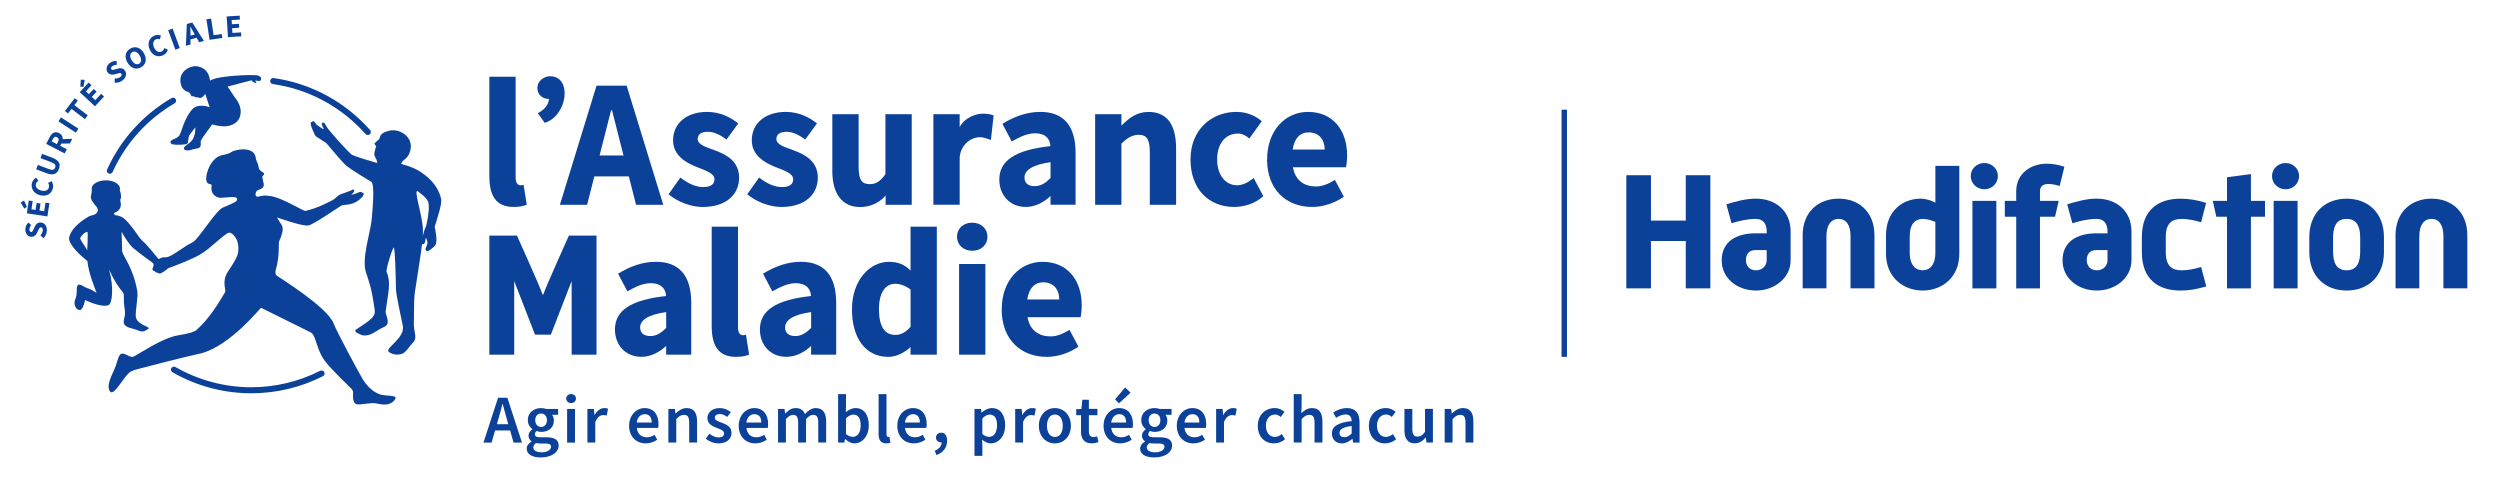 <?xml version="1.0" encoding="UTF-8"?><svg id="a" xmlns="http://www.w3.org/2000/svg" viewBox="0 0 1000.85 192"><defs><style>.c{fill-rule:evenodd;}.c,.d{fill:#0c419a;}</style></defs><g id="b"><g><g><path class="d" d="m284.92,130.71v-39.97h10.53v40.41c0,2.31,1.04,3.04,1.9,3.04.4,0,.69,0,1.29-.15l1.26,7.93c-1.16.51-2.89.9-5.28.9-7.22,0-9.69-4.81-9.69-12.16Z"/><path class="d" d="m217.5,117.91c.94-2.93,10.26-23.6,10.26-23.6h11.05v47.68h-9.96v-29.47l-8.32,21.45h-6.35l-8.32-21.45v29.47h-9.96v-47.68h11.05s9.33,20.66,10.26,23.6h.29Z"/><path class="d" d="m304.22,131.92c0-7.65,6.41-11.89,20.47-13.41-.21-3.17-2.22-5.14-6.08-5.14-2.98,0-5.96,1.28-9.4,3.28l-3.74-7.06c4.51-2.81,9.59-4.78,15.18-4.78,9.08,0,14.11,5.3,14.11,16.42v20.75h-10.04v-3.51s-4.13,4.38-9.91,4.38c-6.48,0-10.59-4.83-10.59-10.94Zm20.51-.64v-6.34c-7.49,1.03-10.43,3.38-10.43,6.12,0,2.34,1.57,3.48,4.08,3.48s4.48-1.36,6.35-3.26Z"/><path class="d" d="m246.19,131.92c0-7.65,6.41-11.89,20.47-13.41-.21-3.17-2.22-5.14-6.08-5.14-2.98,0-5.96,1.28-9.4,3.28l-3.74-7.06c4.51-2.81,9.59-4.78,15.18-4.78,9.08,0,14.11,5.3,14.11,16.42v20.75h-10.04v-3.51s-4.13,4.38-9.91,4.38c-6.48,0-10.59-4.83-10.59-10.94Zm20.51-.64v-6.34c-7.49,1.03-10.43,3.38-10.43,6.12,0,2.34,1.57,3.48,4.08,3.48s4.48-1.36,6.35-3.26Z"/><path class="d" d="m364.53,90.74v17.55c-2.37-2.3-4.79-3.47-8.71-3.47-7.48,0-14.74,7.17-14.74,19.04s5.7,19.01,14.53,19.01c4.85,0,8.57-3.61,8.91-3.95v3.07h10.53v-51.25h-10.53Zm-6.17,43.33c-4.08,0-6.48-3.21-6.48-10.33s2.99-10.12,6.4-10.12c1.93,0,4.02.59,6.26,2.3v14.9c-2.12,2.38-3.93,3.25-6.17,3.25Z"/><path class="d" d="m383.13,94.77c0-3.3,2.56-5.62,6.09-5.62s6.09,2.32,6.09,5.62-2.56,5.62-6.09,5.62-6.09-2.35-6.09-5.62Zm.83,10.93h10.53v36.29h-10.53v-36.29Z"/><path class="d" d="m401.03,123.86c0-11.77,7.42-19.04,16.33-19.04,10.12,0,15.7,7.51,15.7,17.42,0,1.94-.24,3.87-.44,4.75h-21.26c.94,5.26,4.47,7.68,9.22,7.68,2.69,0,5.02-1.07,7.6-2.61l3.56,6.72c-3.64,2.57-8.39,4.09-12.61,4.09-10.51,0-18.12-7-18.12-19.01Zm23.04-3.98c0-3.99-2.27-6.86-6.47-6.86-3.33,0-5.63,2.28-6.35,6.86h12.82Z"/></g><g><path class="d" d="m195.9,70.69V30.72h10.53v40.41c0,2.31,1.04,3.04,1.9,3.04.4,0,.69,0,1.29-.15l1.26,7.93c-1.16.51-2.89.9-5.28.9-7.22,0-9.69-4.81-9.69-12.16Z"/><path class="d" d="m251.75,70.62l2.89,11.36h10.89l-14.66-47.68h-12.06l-14.66,47.68h10.89l2.89-11.36h13.84Zm-11.71-8.38l4.6-18.09h.38l4.6,18.09h-9.58Z"/><path class="d" d="m267.64,77.78l4.74-6.7c3.22,2.49,6.19,3.81,9.17,3.81,3.13,0,4.49-1.22,4.49-3.12,0-2.39-3.52-3.47-7.18-4.94-4.36-1.72-9.4-4.67-9.4-10.67,0-6.76,5.38-11.36,13.58-11.36,5.44,0,9.5,2.25,12.52,4.6l-4.71,6.46c-2.53-1.88-5.02-3.1-7.48-3.1-2.72,0-4.06,1.09-4.06,2.9,0,2.31,3.33,3.2,7.01,4.57,4.5,1.7,9.57,4.29,9.57,10.92s-5.07,11.71-14.6,11.71c-4.68,0-10.04-2.07-13.64-5.07Z"/><path class="d" d="m299.15,77.78l4.74-6.7c3.22,2.49,6.19,3.81,9.17,3.81,3.13,0,4.49-1.22,4.49-3.12,0-2.39-3.52-3.47-7.18-4.94-4.36-1.72-9.4-4.67-9.4-10.67,0-6.76,5.38-11.36,13.58-11.36,5.44,0,9.5,2.25,12.52,4.6l-4.71,6.46c-2.53-1.88-5.02-3.1-7.48-3.1-2.72,0-4.06,1.09-4.06,2.9,0,2.31,3.33,3.2,7.01,4.57,4.5,1.7,9.57,4.29,9.57,10.92s-5.07,11.71-14.6,11.71c-4.68,0-10.04-2.07-13.64-5.07Z"/><path class="d" d="m373.66,45.71h10.53v5.17c2.03-3.98,6.88-5.43,9.36-5.38,2.03.04,3.21.27,4.24.73l-1.09,9.78c-1.36-.39-2.97-1.13-4.49-1.09-4.14.12-7.72,3.61-8.01,8.17v18.88h-10.53v-36.27Z"/><path class="d" d="m438.42,45.71h10.53v4.57h0c2.99-2.93,6.02-5.47,10.87-5.47,7.73,0,11.02,5.57,11.02,14.64v22.53h-10.53v-21.15c0-5.22-1.37-6.86-4.41-6.86-2.64,0-4.63,1.26-6.95,3.53v24.48h-10.53v-36.27Z"/><path class="d" d="m507.28,63.84c0-11.77,7.42-19.04,16.33-19.04,10.12,0,15.7,7.51,15.7,17.42,0,1.94-.24,3.87-.44,4.75h-21.26c.94,5.26,4.47,7.68,9.22,7.68,2.69,0,5.02-1.07,7.6-2.61l3.56,6.72c-3.64,2.57-8.39,4.09-12.61,4.09-10.51,0-18.12-7-18.12-19.01Zm23.04-3.98c0-3.99-2.27-6.86-6.47-6.86-3.33,0-5.63,2.28-6.35,6.86h12.82Z"/><path class="d" d="m400.06,71.91c0-7.65,6.41-11.89,20.47-13.41-.21-3.17-2.22-5.14-6.08-5.14-2.98,0-5.96,1.28-9.4,3.28l-3.74-7.06c4.51-2.81,9.59-4.78,15.18-4.78,9.08,0,14.11,5.3,14.11,16.42v20.75h-10.04v-3.51s-4.13,4.38-9.91,4.38c-6.48,0-10.59-4.83-10.59-10.94Zm20.51-.64v-6.34c-7.49,1.03-10.43,3.38-10.43,6.12,0,2.34,1.57,3.48,4.08,3.48s4.48-1.36,6.35-3.26Z"/><path class="d" d="m220.29,30.51c-2.19-.01-5.16,1.66-5.16,4.74,0,2.67,2.14,4.34,4.32,4.34.11,0,.21-.03.31-.03-.11,3.16-2.98,4.99-4.45,5.75l2.78,3.88c9.19-2.9,11.09-18.61,2.19-18.67Z"/><path class="d" d="m354.47,45.71v24.02c-2.06,2.86-3.67,3.99-6.32,3.99-3.04,0-4.41-1.63-4.41-6.86v-21.15h-10.53v22.86c0,8.59,3.67,14.33,11.16,14.32,6.78-.02,10.18-4.64,10.18-4.64v3.74h10.45v-36.27h-10.53Z"/><path class="d" d="m495.23,74.17c-4.57,0-7.96-4.05-7.96-10.33s3.25-10.36,8.31-10.36c1.62,0,2.99.62,4.59,1.96l4.97-6.91c-2.61-2.21-5.9-3.73-10.16-3.73-9.82,0-18.37,6.97-18.37,19.04s7.51,19.01,17.43,19.01c3.85,0,8.26-1.2,11.71-4.32l-3.85-7.26c-2.11,1.71-4.24,2.9-6.68,2.9Z"/></g></g><g><path class="d" d="m199.39,159.24h3.73l5.85,17.94h-3.37l-2.73-9.55c-.57-1.9-1.1-3.94-1.62-5.91h-.11c-.49,1.99-1.02,4.02-1.59,5.91l-2.75,9.55h-3.25l5.85-17.94Zm-2.39,10.58h8.45v2.5h-8.45v-2.5Z"/><path class="d" d="m210.87,179.62c0-1.14.7-2.13,1.94-2.87v-.11c-.69-.45-1.22-1.16-1.22-2.25s.71-1.96,1.49-2.51v-.11c-.92-.68-1.78-1.96-1.78-3.56,0-3.09,2.5-4.84,5.32-4.84.75,0,1.45.13,2,.33h4.82v2.35h-2.46c.44.5.77,1.34.77,2.26,0,3-2.27,4.6-5.12,4.6-.57,0-1.22-.12-1.82-.36-.41.35-.66.69-.66,1.29,0,.76.55,1.22,2.18,1.22h2.4c3.22,0,4.93,1,4.93,3.32,0,2.66-2.79,4.75-7.19,4.75-3.21,0-5.61-1.15-5.61-3.51Zm9.74-.72c0-1.04-.83-1.35-2.38-1.35h-1.85c-.72,0-1.31-.05-1.82-.19-.72.55-1.04,1.15-1.04,1.78,0,1.23,1.32,1.94,3.43,1.94s3.65-1.02,3.65-2.18Zm-1.65-10.69c0-1.69-1.02-2.66-2.34-2.66s-2.34.95-2.34,2.66,1.04,2.71,2.34,2.71,2.34-1,2.34-2.71Z"/><path class="d" d="m226.68,159.56c0-1.06.83-1.79,1.95-1.79s1.95.72,1.95,1.79-.83,1.79-1.95,1.79-1.95-.75-1.95-1.79Zm.36,4.15h3.16v13.47h-3.16v-13.47Z"/><path class="d" d="m235.16,163.7h2.59l.24,2.4h.09c.96-1.76,2.39-2.73,3.83-2.73.69,0,1.12.09,1.52.27l-.55,2.74c-.47-.13-.82-.22-1.38-.22-1.08,0-2.37.74-3.18,2.79v8.22h-3.16v-13.47Z"/><path class="d" d="m251.86,170.45c0-4.38,3.04-7.08,6.21-7.08,3.64,0,5.56,2.63,5.56,6.4,0,.6-.07,1.21-.14,1.54h-8.55c.26,2.39,1.8,3.75,3.97,3.75,1.15,0,2.14-.36,3.13-.98l1.08,1.96c-1.28.87-2.91,1.46-4.62,1.46-3.72,0-6.64-2.61-6.64-7.06Zm9.04-1.3c0-2.07-.92-3.34-2.77-3.34-1.57,0-2.95,1.17-3.23,3.34h5.99Z"/><path class="d" d="m267.58,163.7h2.59l.24,1.82h.09c1.21-1.17,2.58-2.15,4.42-2.15,2.89,0,4.15,1.95,4.15,5.35v8.45h-3.16v-8.04c0-2.22-.64-3.05-2.1-3.05-1.18,0-1.96.58-3.07,1.68v9.41h-3.16v-13.47Z"/><path class="d" d="m282.54,175.63l1.47-2.01c1.2.93,2.35,1.5,3.72,1.5,1.47,0,2.16-.69,2.16-1.61,0-1.13-1.46-1.63-2.9-2.18-1.77-.66-3.79-1.68-3.79-3.93s1.89-4.03,4.9-4.03c1.88,0,3.38.76,4.48,1.61l-1.45,1.94c-.94-.69-1.89-1.17-2.95-1.17-1.36,0-2,.65-2,1.49,0,1.06,1.36,1.47,2.82,2.01,1.82.68,3.86,1.56,3.86,4.07,0,2.32-1.83,4.18-5.23,4.18-1.84,0-3.79-.79-5.1-1.88Z"/><path class="d" d="m295.74,170.45c0-4.38,3.04-7.08,6.21-7.08,3.64,0,5.56,2.63,5.56,6.4,0,.6-.07,1.21-.14,1.54h-8.55c.26,2.39,1.8,3.75,3.97,3.75,1.15,0,2.14-.36,3.13-.98l1.07,1.96c-1.28.87-2.91,1.46-4.62,1.46-3.72,0-6.64-2.61-6.64-7.06Zm9.04-1.3c0-2.07-.92-3.34-2.77-3.34-1.57,0-2.95,1.17-3.23,3.34h5.99Z"/><path class="d" d="m311.47,163.7h2.59l.24,1.84h.09c1.14-1.19,2.45-2.17,4.14-2.17,1.98,0,3.1.9,3.72,2.41,1.29-1.37,2.62-2.41,4.33-2.41,2.84,0,4.16,1.95,4.16,5.35v8.45h-3.16v-8.04c0-2.22-.66-3.05-2.07-3.05-.86,0-1.78.55-2.82,1.68v9.41h-3.16v-8.04c0-2.22-.66-3.05-2.07-3.05-.83,0-1.78.55-2.82,1.68v9.41h-3.16v-13.47Z"/><path class="d" d="m338.38,175.76h-.09l-.27,1.42h-2.49v-19.38h3.16v5.01l-.09,2.24c1.12-.99,2.51-1.68,3.89-1.68,3.37,0,5.32,2.7,5.32,6.84,0,4.63-2.75,7.29-5.75,7.29-1.23,0-2.54-.63-3.68-1.74Zm6.18-5.5c0-2.69-.88-4.28-2.93-4.28-.98,0-1.92.49-2.94,1.51v6.28c.94.82,1.92,1.12,2.7,1.12,1.8,0,3.17-1.58,3.17-4.63Z"/><path class="d" d="m351.74,173.71v-15.91h3.16v16.07c0,.78.35,1.05.68,1.05.14,0,.25,0,.49-.05l.39,2.36c-.38.15-.91.27-1.67.27-2.24,0-3.06-1.45-3.06-3.8Z"/><path class="d" d="m359.22,170.45c0-4.38,3.04-7.08,6.21-7.08,3.64,0,5.56,2.63,5.56,6.4,0,.6-.07,1.21-.14,1.54h-8.55c.26,2.39,1.8,3.75,3.97,3.75,1.15,0,2.14-.36,3.13-.98l1.08,1.96c-1.28.87-2.91,1.46-4.62,1.46-3.72,0-6.64-2.61-6.64-7.06Zm9.04-1.3c0-2.07-.92-3.34-2.76-3.34-1.57,0-2.95,1.17-3.23,3.34h5.99Z"/><path class="d" d="m376.82,173.23c-1.15,0-2.11.76-2.11,1.94,0,1.25.97,1.94,2.04,1.94.08,0,.16-.01.24-.02-.01,1.43-1.01,2.66-2.78,3.34l.69,1.74c2.71-.94,4.27-3.02,4.27-5.71,0-2.03-.86-3.25-2.36-3.25Z"/><path class="d" d="m390.12,163.7h2.59l.24,1.44h.09c1.14-.98,2.58-1.77,4.06-1.77,3.37,0,5.3,2.7,5.3,6.86,0,4.61-2.75,7.27-5.75,7.27-1.2,0-2.37-.54-3.47-1.48l.1,2.24v4.25h-3.16v-18.81Zm9.03,6.56c0-2.69-.88-4.28-2.93-4.28-.98,0-1.9.49-2.94,1.51v6.28c.97.82,1.92,1.12,2.7,1.12,1.8,0,3.17-1.58,3.17-4.63Z"/><path class="d" d="m406.41,163.7h2.59l.24,2.4h.09c.96-1.76,2.39-2.73,3.83-2.73.69,0,1.12.09,1.53.27l-.55,2.74c-.47-.13-.82-.22-1.38-.22-1.08,0-2.37.74-3.18,2.79v8.22h-3.16v-13.47Z"/><path class="d" d="m415.9,170.45c0-4.49,3.05-7.08,6.41-7.08s6.41,2.59,6.41,7.08-3.05,7.06-6.41,7.06-6.41-2.59-6.41-7.06Zm9.57,0c0-2.7-1.18-4.5-3.16-4.5s-3.16,1.8-3.16,4.5,1.18,4.48,3.16,4.48,3.16-1.78,3.16-4.48Z"/><path class="d" d="m432.77,172.63v-6.42h-1.92v-2.37l2.08-.14.37-3.68h2.62v3.68h3.43v2.51h-3.43v6.41c0,1.59.61,2.36,1.91,2.36.46,0,1.01-.15,1.4-.31l.54,2.33c-.74.24-1.67.49-2.75.49-3.11,0-4.26-1.96-4.26-4.87Z"/><path class="d" d="m441.8,170.45c0-4.38,3.04-7.08,6.21-7.08,3.64,0,5.56,2.63,5.56,6.4,0,.6-.07,1.21-.14,1.54h-8.55c.26,2.39,1.8,3.75,3.97,3.75,1.15,0,2.14-.36,3.13-.98l1.08,1.96c-1.28.87-2.91,1.46-4.62,1.46-3.72,0-6.64-2.61-6.64-7.06Zm9.04-1.3c0-2.07-.92-3.34-2.76-3.34-1.57,0-2.95,1.17-3.23,3.34h5.99Zm-4.45-9.25l4.05-4.78,2.17,2.1-4.64,4.25-1.58-1.56Z"/><path class="d" d="m456.45,179.62c0-1.14.7-2.13,1.94-2.87v-.11c-.69-.45-1.22-1.16-1.22-2.25s.71-1.96,1.49-2.51v-.11c-.92-.68-1.78-1.96-1.78-3.56,0-3.09,2.5-4.84,5.32-4.84.75,0,1.45.13,2,.33h4.82v2.35h-2.46c.44.5.77,1.34.77,2.26,0,3-2.27,4.6-5.12,4.6-.57,0-1.22-.12-1.82-.36-.41.35-.66.69-.66,1.29,0,.76.55,1.22,2.18,1.22h2.4c3.22,0,4.93,1,4.93,3.32,0,2.66-2.79,4.75-7.19,4.75-3.22,0-5.61-1.15-5.61-3.51Zm9.74-.72c0-1.04-.83-1.35-2.38-1.35h-1.85c-.72,0-1.31-.05-1.82-.19-.72.55-1.04,1.15-1.04,1.78,0,1.23,1.32,1.94,3.43,1.94s3.65-1.02,3.65-2.18Zm-1.65-10.69c0-1.69-1.02-2.66-2.34-2.66s-2.34.95-2.34,2.66,1.04,2.71,2.34,2.71,2.34-1,2.34-2.71Z"/><path class="d" d="m471.12,170.45c0-4.38,3.04-7.08,6.21-7.08,3.64,0,5.56,2.63,5.56,6.4,0,.6-.07,1.21-.14,1.54h-8.55c.26,2.39,1.8,3.75,3.97,3.75,1.15,0,2.14-.36,3.13-.98l1.08,1.96c-1.28.87-2.91,1.46-4.62,1.46-3.72,0-6.64-2.61-6.64-7.06Zm9.04-1.3c0-2.07-.92-3.34-2.76-3.34-1.57,0-2.95,1.17-3.23,3.34h5.99Z"/><path class="d" d="m486.85,163.7h2.59l.24,2.4h.09c.96-1.76,2.39-2.73,3.83-2.73.69,0,1.12.09,1.53.27l-.55,2.74c-.47-.13-.82-.22-1.38-.22-1.08,0-2.37.74-3.18,2.79v8.22h-3.16v-13.47Z"/><path class="d" d="m503.55,170.45c0-4.49,3.17-7.08,6.76-7.08,1.71,0,2.96.66,3.94,1.51l-1.54,2.05c-.71-.63-1.39-.99-2.24-.99-2.17,0-3.68,1.8-3.68,4.5s1.48,4.48,3.58,4.48c1.05,0,2.02-.52,2.79-1.16l1.28,2.08c-1.26,1.12-2.86,1.66-4.4,1.66-3.68,0-6.5-2.59-6.5-7.06Z"/><path class="d" d="m517.93,157.8h3.16v5.01l-.13,2.6c1.13-1.06,2.47-2.04,4.31-2.04,2.89,0,4.15,1.95,4.15,5.35v8.45h-3.16v-8.04c0-2.22-.64-3.05-2.1-3.05-1.18,0-1.96.58-3.07,1.68v9.41h-3.16v-19.38Z"/><path class="d" d="m533.21,173.56c0-2.89,2.39-4.39,7.92-4.98-.04-1.45-.62-2.66-2.45-2.66-1.34,0-2.6.6-3.79,1.33l-1.16-2.11c1.48-.93,3.39-1.77,5.53-1.77,3.37,0,5.03,2.07,5.03,5.83v7.98h-2.59l-.24-1.49h-.09c-1.21,1.03-2.59,1.82-4.18,1.82-2.36,0-3.98-1.6-3.98-3.95Zm7.92.01v-3.03c-3.65.46-4.87,1.42-4.87,2.78,0,1.19.81,1.71,1.94,1.71s1.93-.54,2.93-1.46Z"/><path class="d" d="m548.02,170.45c0-4.49,3.17-7.08,6.76-7.08,1.71,0,2.96.66,3.94,1.51l-1.54,2.05c-.71-.63-1.39-.99-2.24-.99-2.17,0-3.68,1.8-3.68,4.5s1.48,4.48,3.58,4.48c1.05,0,2.02-.52,2.79-1.16l1.28,2.08c-1.26,1.12-2.86,1.66-4.4,1.66-3.68,0-6.5-2.59-6.5-7.06Z"/><path class="d" d="m562.25,172.15v-8.45h3.16v8.04c0,2.22.64,3.05,2.1,3.05,1.18,0,1.96-.55,2.98-1.87v-9.23h3.16v13.47h-2.59l-.24-1.99h-.09c-1.18,1.4-2.49,2.32-4.33,2.32-2.89,0-4.15-1.95-4.15-5.35Z"/><path class="d" d="m578.36,163.7h2.59l.24,1.82h.09c1.21-1.17,2.58-2.15,4.42-2.15,2.89,0,4.15,1.95,4.15,5.35v8.45h-3.16v-8.04c0-2.22-.64-3.05-2.1-3.05-1.18,0-1.96.58-3.07,1.68v9.41h-3.16v-13.47Z"/></g><g><g><path class="d" d="m17.41,95.37l-1.24-1.14c.54-.57.93-1.32.96-2,.04-.78-.25-1.18-.75-1.21-.52-.02-.71.44-1.05,1.15l-.51,1.06c-.39.84-1.14,1.63-2.34,1.57-1.38-.06-2.42-1.35-2.34-3.08.05-.96.47-1.94,1.22-2.62l1.14,1c-.45.53-.7,1.04-.73,1.69-.03.65.22,1.07.7,1.09.51.02.72-.51,1.04-1.22l.48-1.04c.46-1,1.16-1.6,2.34-1.54,1.38.06,2.52,1.27,2.43,3.25-.05,1.08-.51,2.21-1.35,3.02Z"/><path class="d" d="m9.72,83.51l-1.44-2.42,1.34-.81,1.15,2.54-1.05.68Zm1.03,1.91l.77-5.15,1.56.23-.49,3.29,1.65.25.42-2.8,1.56.23-.42,2.8,1.9.28.51-3.42,1.56.23-.79,5.28-8.23-1.23Z"/><path class="d" d="m16.04,78.15c-2.67-.68-3.77-2.85-3.25-4.88.27-1.04.97-1.76,1.67-2.16l.92,1.26c-.48.31-.86.68-1,1.26-.28,1.11.47,2.23,2.09,2.64,1.66.42,2.82-.1,3.12-1.28.17-.66-.02-1.27-.35-1.77l1.39-.67c.61.87.78,1.86.52,2.9-.52,2.04-2.38,3.39-5.09,2.7Z"/><path class="d" d="m18.67,69.36l-4.17-1.58.67-1.76,4.35,1.65c1.52.58,2.23.3,2.56-.57.33-.88,0-1.58-1.53-2.16l-4.36-1.65.64-1.7,4.17,1.58c2.61.99,3.35,2.48,2.58,4.5-.76,2.01-2.32,2.68-4.93,1.69Z"/><path class="d" d="m18.49,57.6l1.38-2.66c.81-1.57,2.02-2.57,3.78-1.66,1.7.88,1.76,2.54.95,4.11l-.51.99,2.66,1.38-.87,1.67-7.38-3.84Zm4.71-.76c.46-.88.33-1.54-.4-1.92-.73-.38-1.22-.03-1.68.84l-.44.85,2.08,1.08.44-.85Zm.8.63l-.47-1.71,5.39-.19-.97,1.87-3.95.03Z"/><path class="d" d="m23.38,48.58l1.02-1.58,6.99,4.51-1.02,1.58-6.99-4.51Z"/><path class="d" d="m28.63,43.59l-1.39,1.82-1.25-.96,3.92-5.14,1.25.96-1.39,1.82,5.36,4.09-1.14,1.5-5.36-4.09Z"/><path class="d" d="m31.93,36.86l3.56-3.82,1.15,1.08-2.27,2.44,1.22,1.14,1.93-2.08,1.15,1.08-1.93,2.08,1.4,1.31,2.36-2.53,1.15,1.08-3.64,3.91-6.09-5.67Zm.23-2.16l.18-2.81,1.57.1-.49,2.75-1.26-.03Z"/><path class="d" d="m45.9,33.1l.06-1.68c.78.05,1.61-.14,2.15-.56.62-.48.74-.96.43-1.35-.32-.41-.8-.26-1.55-.05l-1.14.3c-.9.25-1.98.19-2.72-.76-.84-1.09-.54-2.71.82-3.77.76-.59,1.78-.9,2.78-.78l-.02,1.52c-.69,0-1.24.14-1.76.54-.51.4-.67.86-.38,1.24.31.4.86.22,1.61,0l1.1-.31c1.05-.3,1.97-.15,2.69.78.85,1.09.67,2.74-.9,3.96-.86.66-2.02,1.04-3.17.94Z"/><path class="d" d="m51.07,25.11c-1.4-2.33-.89-4.46,1.03-5.61,1.92-1.16,4.05-.61,5.45,1.71,1.4,2.33.93,4.52-.99,5.68-1.92,1.16-4.08.56-5.48-1.77Zm4.82-2.91c-.86-1.43-1.98-1.9-2.96-1.32-.97.59-1.08,1.8-.21,3.23.86,1.43,2.02,1.96,2.99,1.38.97-.59,1.04-1.86.18-3.29Z"/><path class="d" d="m59.97,19.91c-1.16-2.5-.18-4.72,1.72-5.61.97-.45,1.97-.36,2.72-.08l-.39,1.51c-.54-.18-1.06-.24-1.61.02-1.03.48-1.43,1.77-.72,3.28.72,1.55,1.86,2.12,2.96,1.6.62-.29.96-.82,1.15-1.39l1.4.65c-.29,1.02-.94,1.79-1.92,2.24-1.91.89-4.13.31-5.31-2.23Z"/><path class="d" d="m67.33,12.08l1.77-.65,2.87,7.81-1.77.65-2.87-7.81Z"/><path class="d" d="m74.81,9.6l2.17-.58,4.66,7.37-1.92.51-2.13-3.79c-.44-.74-.9-1.64-1.34-2.42h-.05c.03.91.07,1.91.05,2.77l.02,4.35-1.86.49.39-8.71Zm.39,4.94l3.87-1.03.37,1.41-3.87,1.03-.37-1.41Z"/><path class="d" d="m82.65,7.71l1.86-.28,1.01,6.67,3.25-.49.24,1.56-5.11.78-1.25-8.23Z"/><path class="d" d="m90.75,6.59l5.2-.33.1,1.57-3.33.21.11,1.67,2.83-.18.1,1.57-2.83.18.12,1.91,3.45-.22.1,1.57-5.33.34-.53-8.3Z"/></g><path class="d" d="m104.38,30.99c-.2-.42-.86-.75-1.41-.8-.57-.06-.93-.1-.93-.1-.65-.17-14.63.05-17.91,2.17-.02,0-.02.02-.03.03-.35-2.22-1.11-4.9-4.94-5.72-2.7-.58-8.51,2-6.56,7.81.33.99,1.02,1.66,2.01,2.19.49.26,1.29.14,1.88,1.66.17.44.5.39.79.3.22-.07.27-.04.63.24.29.23.5.09.5.09,0,0,.14.15.32.12.14-.02.46-.1.54-.03,1.11.9,2.4-.51,2.89-1.39.49,1.48,1.79,5.43,1.79,5.43-.43-.36-4.83-1.63-6.94.73-1.83,2.05-3.17,4.79-4.73,9.52-.41,1.26-1.24,1.93-2.71,2.47-2.39.88-1.02,1.99-.39,2.11,1.48.29,4.92.13,5.62-.22.89-.44.23-2.49,1.21-3.76.88-1.13,1.59-2.05,2.19-2.83-.04,1.5.04,2.27-.76,4.23-.72,1.77-2.91,2.7-3.56,3.53-1.15,1.48,1.48,1.6,2.18,1.36,1.75-.6,2.97-.57,3.74-1.01,1.03-.58.29-2.15.62-2.79.9-1.78,4-5.67,4.35-6.29.06-.1.1-.18.12-.25,2.24.7,4.73.88,5.64.77,5.1-.61,6.25-4.22,5.72-7.06-.48-2.62-2.1-4.24-2.58-5-1.35-2.1-2.13-3.23-2.58-3.83,1.47-.35,9.6-2.59,9.63-2.52.31.66.99.81,1.24.99.52.28.83-.16.62-.3-.4-.26-.5-.54-.5-.54.69-.01,1.34.06,1.77.12.57.09.95-1.15.56-1.45Z"/><path class="c" d="m176.68,80.03c-1.31-7.01-7.84-11.34-11.22-12.77-2.31-.98-3.32-1.18-3.69-1.29-.5-.15-.86-.27-1.12-.37h0c.24-1.52,2.01-1.64,3.06-3.81,2.97-6.16-3.16-10.5-7.72-9.5-2.16.47-3.65,1.24-3.98,2.89-.18.89-.86.92-1.97,2.1-.36.39.44,1.01.57,1.26.04.07-.2.4-.28.77-.08.38,0,.31-.03.36,0,0-.22.36-.22.87,0,0-.55.97.02,2.11,0,.02,0,.03,0,.05.08.32.71.89.93,2.32.03.19.05.3-.84.01-.2-.06-8.46-2.49-9.38-3.11-1.03-.69-9.2-9.56-10.1-11.3-.49-.95-1.01-1.59-1.27-1.57-1.93.12,1.4,3.6-.47,2.41-.48-.3-1.92-1.32-2.03-1.4-.36-.29-.28-.15-.54-.57-.24-.38-.39-.66-.63-.82-.21-.14-.34-.19-.49-.15-.3.08-.25.29-.32.31,0,0-.19,0-.33.03-.48.12-.12,1.34.03,1.92.03.12,1.25,3.22,1.74,3.74,2.08,1.44,4.15,2.66,4.21,2.73,2.25,2.61,4.89,5.88,7.25,8.36,1.88,1.98,10.46,6.96,10.75,7.13.56.34,1.46,2.17.17,15.27-.48,4.93-4,15.41-2.33,20.83,1.09,3.53,2.33,5.94,3.57,15.46.28,2.15-1.39,3.45-3.78,5.18-.93.68-3.56,2.29-3.82,2.53-.44.4-.03,1.04.54,1.28.56.23,1.6.82,2.2.94,1,.18,2.54.07,4.07-.79,1.74-.98,1.89-1.14,2.92-1.75,1.18-.71,2.6-.94,2.97-2.14.49-1.6-.86-3.89-.73-4.93.97-7.5,2.28-11.21.38-15.81-.38-.92,2.74-10.94,2.98-9.59.48,2.65.67,10.5.76,16.33.04,2.55,2.1,11.61,2.75,14.86,1.02,5.03-7.45,9.02-5.59,10.5.42.33,1.46.83,2.52.99,1.16.18,2.11-.04,3.06-.37.58-.2,1.53-1.28,1.72-1.52,1.8-2.24,1.25-1.62,2.67-3.22,1.23-1.38.34-3.76.19-5.01-.32-2.55-.05-3.22-.07-7.8-.03-5.31.32-6.82.61-8.78,1.33-8.77,2.15-13.55,2.56-17.28l.04-.21s.64.23.92-.23c.46-.75.41-1.54.51-2.03.11-.49.31.14.31.14,0,0,.45,1.2.44,1.59-.02.62-.41,1.3-.71,2.16-.34.98.52,1.14.74,1.22.22.08,2.84-1.78,3.19-2.53.35-.75.34-1.76.36-2.29.05-1.32-.71-4.99-.71-4.99.8-2.58,2.94-8.95,2.61-10.7Zm-5.99,10.13c-.28,1.24-.36.05-1.54,4.69l.13-.66c.03-.65.04-1.3.04-1.97-.01-5.74-4.39-17.95-1.73-15.39.01.01,3.2,2.23,3.82,3.93.48,1.33.3,4.99-.71,9.41Z"/><path class="d" d="m63.7,103.85c-1.04-.86-4.45-5.59-6.7-7.45-1.53-1.57-1.87-2.4-3.11-4.05-4.09-5.44-4.97-5.76-7.84-6.24-.58-.39-.39-.84-.33-.86,3.73-1.39,2.48-4.62,2.45-4.75-.17-.71.31-1.02.3-1.68-.02-1.06-.23-1.94-.54-2.69.15-.49.2-1.2-.33-1.88-1.98-2.52-6.97-2.65-9.57-.85-2.09,1.44-.86,2.44-1.51,4.48-.38,1.21,0,2.33.85,3.21.1.68,2.16,1.98,1.75,3.44-.41,1.5-2.81,1.81-2.78,1.81-.28.07-.53.16-.73.28-3.82,2.18-7.53,5.35-7.98,8.84.21,2.81,4.56,6.86,7.36,9.05.4,4.79,3.45,12.12,3.58,12.41.42.88-.86-.66-3.92-1.7-1.48-.5-3.44-2.53-3.87-.15-.18.99.25,2.72-.69,4.85-.72,1.64.12,4.24,1.92,4.19,1.3-.04,2.07-4,2.07-4,0,0,6.28,3.13,9.28,2.09,1.76-.61,2.15-7.62.42-13.87-.61-2.19,1.13,3.56,5.33,8.63.93,1.12.11,2,.72,6.18.23,1.55.24,1.98.2,2.68-.11,2.02-2.04,4.41,2.36,5.54,4.5,1.16,4.13,2.21,6.95.32,1.26-.85-3.87-1.37-4.88-4.41-.03-.08-.11-.47-.11-.66-.12-2.4.97-7.95.64-9.88-1.6-9.5-5.6-13.89-6.1-16.12-.04-6.63-.48-8.71.15-7.22.13.31,1.5,2.63,2.89,4.39h-.03c.15.2.33.4.52.6.43.49.84.89,1.2,1.14,2.77,2.42,7.17,5.32,7.76,5.94,0,0,.33,2.92,1.53,2.7,1.06-.19,6.37-2.5,6.27-3.09-.19-1.12-5.31-1.1-5.49-1.25Zm-28.78-3.68c-.8-1.54-2.99-4.4-2.84-4.87,1.22-1.97,2.52-2.58,2.92-2.45.33.11-.08,7.32-.08,7.32Z"/><path class="d" d="m151.37,157.59c-.23-.12-3.34-1.27-6.09-5.67-1.23-1.98-10.47-19.09-11.73-22.43-2.5-6.61-21.99-18.5-22.83-19.19-.58-.48-.51-1.63-.29-2.37,1.64-5.56.99-10.54,1.31-11.29.8-1.89,2.03-4.64,1.11-6.43l-2.01-3.18s10.32,3.73,12.72,3.21c2.06-.45,12.44-7.57,12.99-7.88,1.44-.74,4.89.34,8.38-3.45,1.31-1.43.36-1.92.12-1.67.05-.11-.59-.67-1.2-.32-.83.48-3.7,1.3-3.17.91,2.08-1.56.64-2.03.64-2.03-.91.76-5.05,1.8-5.85,2.46-.94.78-1.56,1.44-2.05,1.7-2.55,1.41-6.8,3.5-11.12,4.46-.87.2-9.11-5.18-13.87-5.91-2.57-.39-3.48-.21-4.88.18-1.7.48-1.56-1.98-.3-2.57.66-.31,1.76-.51,2.16-1.34.5-1.04-.09-1.95-.07-2.07.02-.12.09-.21-.07-.59-.12-.29-.1-.14-.06-.42.03-.25-.13-.38-.2-.62-.04-.13,0-.49.07-.55,1.02-.84.58-1.23.44-1.35-.29-.26-1.79-.91-1.92-1.94-.21-1.63-.75-2.43-1.02-3.19-.1-.3-.27-2.16-1.1-2.91-1-.92-3.11-2.05-7.66-.81-1.46.4-1.19,1.1-4.85,1.78-4.38.81-6.79,7.31-6.39,10.02.32,2.18,2.19,1.12,2.11,2.09-.13,1.51-.28,3.97,2.92,4.93.69.21,4.88-.47,6.47-.18,0,0,1.29.1.65,1.4-.32.64-4.52,2.31-5.55,2.74-2.73,1.14-9.79,12.72-11.93,13.8-1.85.94-2.94,1.61-3.56,2.09-2.91,1.82-5.74,4.06-7.29,3.99-2.08-.13-3.77.87-5.16,3.97-.41.91-.17,1.39.59,1.58.28.28.71.69,1.28.66.63.58,1.32.21,1.85-.08,1.63-.89,1.99-1.58,2.64-1.84,1.59-.52,11.01-4.16,13.09-5.77,3.17-1.74,9.58-8.31,11.04-8.38,1.28-.07,4.53,2.82,3.51,8.35-.35,1.89-2.71,5.3-4.02,7.29-2.6,3.94-.59,7.38-1.1,8.21-2.69,4.39-6.02,10.26-11.58,15.27-2.17,1.41-6.75,1.73-9.17,2.44-5.57,1.63-11.49,5.62-15.71,7.99-1.4.78-2.74-.9-4.5-1.1-1.69-.19-1.91,2.46-2.81,4.87-.28.74-.4,1.09-1.74,4.06-.53,1.16-1.92,4.74-.52,6.22,1.28,1.78,4.33-3.8,6.67-6.51,1.25-1.44,2.02-1.91,4.71-2.54,1.72-.4,15.35-4.09,24.35-6.07.22-.04.46-.09.71-.16,11.7-3.04,23.81-18.3,23.97-18.23l19.85,9.84c2.01,1.08,2.02,4.95,4.39,9.35,1.43,2.66,3.51,4.98,12.04,13.31,1.09,1.06.19,2.84.69,4.48.53,1.76,1.36,1.81,2.95,1.67,1.48-.14,2.81-.36,4.29-.45,1.89-.12,1.38.09,3.59.41,1.08.16,3.52.51,5.25-1.21,3.11-3.09-3.27-1.53-6.19-3.05Z"/><path class="d" d="m129.83,148.98c-.3-.6-1.03-.83-1.63-.53v-.02c-8.48,4.31-17.99,6.6-27.57,6.6-10.67,0-21.18-2.8-30.38-8.09-.58-.33-1.32-.13-1.65.44-.33.58-.13,1.32.44,1.65,9.57,5.51,20.49,8.42,31.58,8.42,9.96,0,19.87-2.37,28.69-6.86.57-.31.8-1.02.51-1.61Z"/><path class="d" d="m43.98,69.55c-.17,0-.34-.03-.5-.11-.61-.28-.88-.99-.6-1.6,5.46-12.02,14.39-21.91,25.81-28.58.58-.34,1.32-.14,1.66.43.34.58.14,1.32-.43,1.66-10.99,6.42-19.57,15.93-24.83,27.49-.2.45-.64.71-1.1.71Z"/><path class="d" d="m147.24,54.06c-.33,0-.67-.14-.91-.41-9.63-10.89-22.82-17.99-37.13-20-.66-.09-1.12-.7-1.03-1.37.09-.66.71-1.12,1.37-1.03,14.89,2.09,28.6,9.48,38.61,20.8.44.5.4,1.27-.1,1.71-.23.2-.52.3-.8.3Z"/></g></g><rect class="d" x="625.15" y="43.91" width="2.17" height="98.94"/><g><path class="d" d="m651.09,70.15h9.85v18.16h13.94v-18.16h9.85v45.29h-9.85v-18.96h-13.94v18.96h-9.85v-45.29Z"/><path class="d" d="m702.92,93.4h4.36v-.8c0-3.22-1.61-4.96-4.36-4.96-3.28,0-6.5.74-9.71,1.74l-2.08-7.57c3.89-1.21,7.84-2.28,11.79-2.28,8.31,0,13.94,5.29,13.94,13.06v11.66c0,6.97-6.43,12.06-13.8,12.06-7.84,0-13.8-5.09-13.8-12.06,0-7.37,5.63-10.85,13.67-10.85Zm.13,14.81c2.75,0,4.22-2.14,4.22-3.95v-4.15h-4.42c-3.08,0-3.89,2.08-3.89,4.09,0,1.81,1.07,4.02,4.09,4.02Z"/><path class="d" d="m721.67,94.27c0-9.65,6.5-14.74,14.41-14.74s14.34,5.09,14.34,14.74v21.17h-9.58v-20.84c0-4.62-1.81-6.97-4.76-6.97s-4.89,2.35-4.89,6.97v20.84h-9.51v-21.17Z"/><path class="d" d="m755.04,94.27c0-9.92,6.77-14.74,13.87-14.74,2.14,0,4.49.8,5.9,1.61v-14.74h9.58v35.24c0,9.25-6.77,14.67-14.67,14.67s-14.67-5.43-14.67-14.67v-7.37Zm14.67,13.94c2.95,0,5.09-2.28,5.09-6.9v-12.46c-1.61-.67-3.35-1.21-5.03-1.21-2.95,0-5.23,1.88-5.23,6.97v6.7c0,4.62,2.21,6.9,5.16,6.9Z"/><path class="d" d="m788.97,70.49c0-3.02,2.55-5.23,5.43-5.23s5.43,2.21,5.43,5.23-2.48,5.29-5.43,5.29-5.43-2.34-5.43-5.29Zm.67,9.92h9.58v35.04h-9.58v-35.04Z"/><path class="d" d="m807.17,86.77h-4.56v-6.36h4.56v-3.82c0-7.44,6.23-11.06,12.19-11.06,2.41,0,4.76.47,7.1,1.21l-1.88,7.71c-1.54-.47-3.08-.8-4.62-.8-2.28,0-3.28,1.21-3.28,2.95v3.82h7.5l-1.47,6.36h-6.03v28.68h-9.51v-28.68Z"/><path class="d" d="m839.37,93.4h4.36v-.8c0-3.22-1.61-4.96-4.36-4.96-3.28,0-6.5.74-9.71,1.74l-2.08-7.57c3.89-1.21,7.84-2.28,11.79-2.28,8.31,0,13.94,5.29,13.94,13.06v11.66c0,6.97-6.43,12.06-13.8,12.06-7.84,0-13.8-5.09-13.8-12.06,0-7.37,5.63-10.85,13.67-10.85Zm.13,14.81c2.75,0,4.22-2.14,4.22-3.95v-4.15h-4.42c-3.08,0-3.89,2.08-3.89,4.09,0,1.81,1.07,4.02,4.09,4.02Z"/><path class="d" d="m857.47,94.88c0-10.85,6.57-15.34,15.48-15.34,3.48,0,6.83.6,10.25,1.67l-2.01,7.77c-2.55-.74-5.09-1.34-7.71-1.34-4.02,0-6.43,1.74-6.43,7.24v6.1c0,5.49,2.41,7.24,6.43,7.24,2.61,0,5.16-.6,7.71-1.34l2.08,7.77c-3.89,1.14-6.9,1.67-10.32,1.67-8.91,0-15.48-4.49-15.48-15.34v-6.1Z"/><path class="d" d="m891.57,86.77h-4.29l-1.41-6.36h5.69v-9.45l9.58-1.27v10.72h5.63v6.36h-5.63v28.68h-9.58v-28.68Z"/><path class="d" d="m909.57,70.49c0-3.02,2.55-5.23,5.43-5.23s5.43,2.21,5.43,5.23-2.48,5.29-5.43,5.29-5.43-2.34-5.43-5.29Zm.67,9.92h9.58v35.04h-9.58v-35.04Z"/><path class="d" d="m924.51,94.88c0-9.58,6.3-15.34,14.94-15.34s14.94,5.76,14.94,15.34v6.1c0,9.58-6.3,15.34-14.94,15.34s-14.94-5.76-14.94-15.34v-6.1Zm14.94,13.33c4.02,0,5.43-2.95,5.43-7.57v-5.43c0-4.62-1.41-7.57-5.43-7.57s-5.43,2.95-5.43,7.57v5.43c0,4.62,1.41,7.57,5.43,7.57Z"/><path class="d" d="m959.02,94.27c0-9.65,6.5-14.74,14.41-14.74s14.34,5.09,14.34,14.74v21.17h-9.58v-20.84c0-4.62-1.81-6.97-4.76-6.97s-4.89,2.35-4.89,6.97v20.84h-9.51v-21.17Z"/></g></svg>